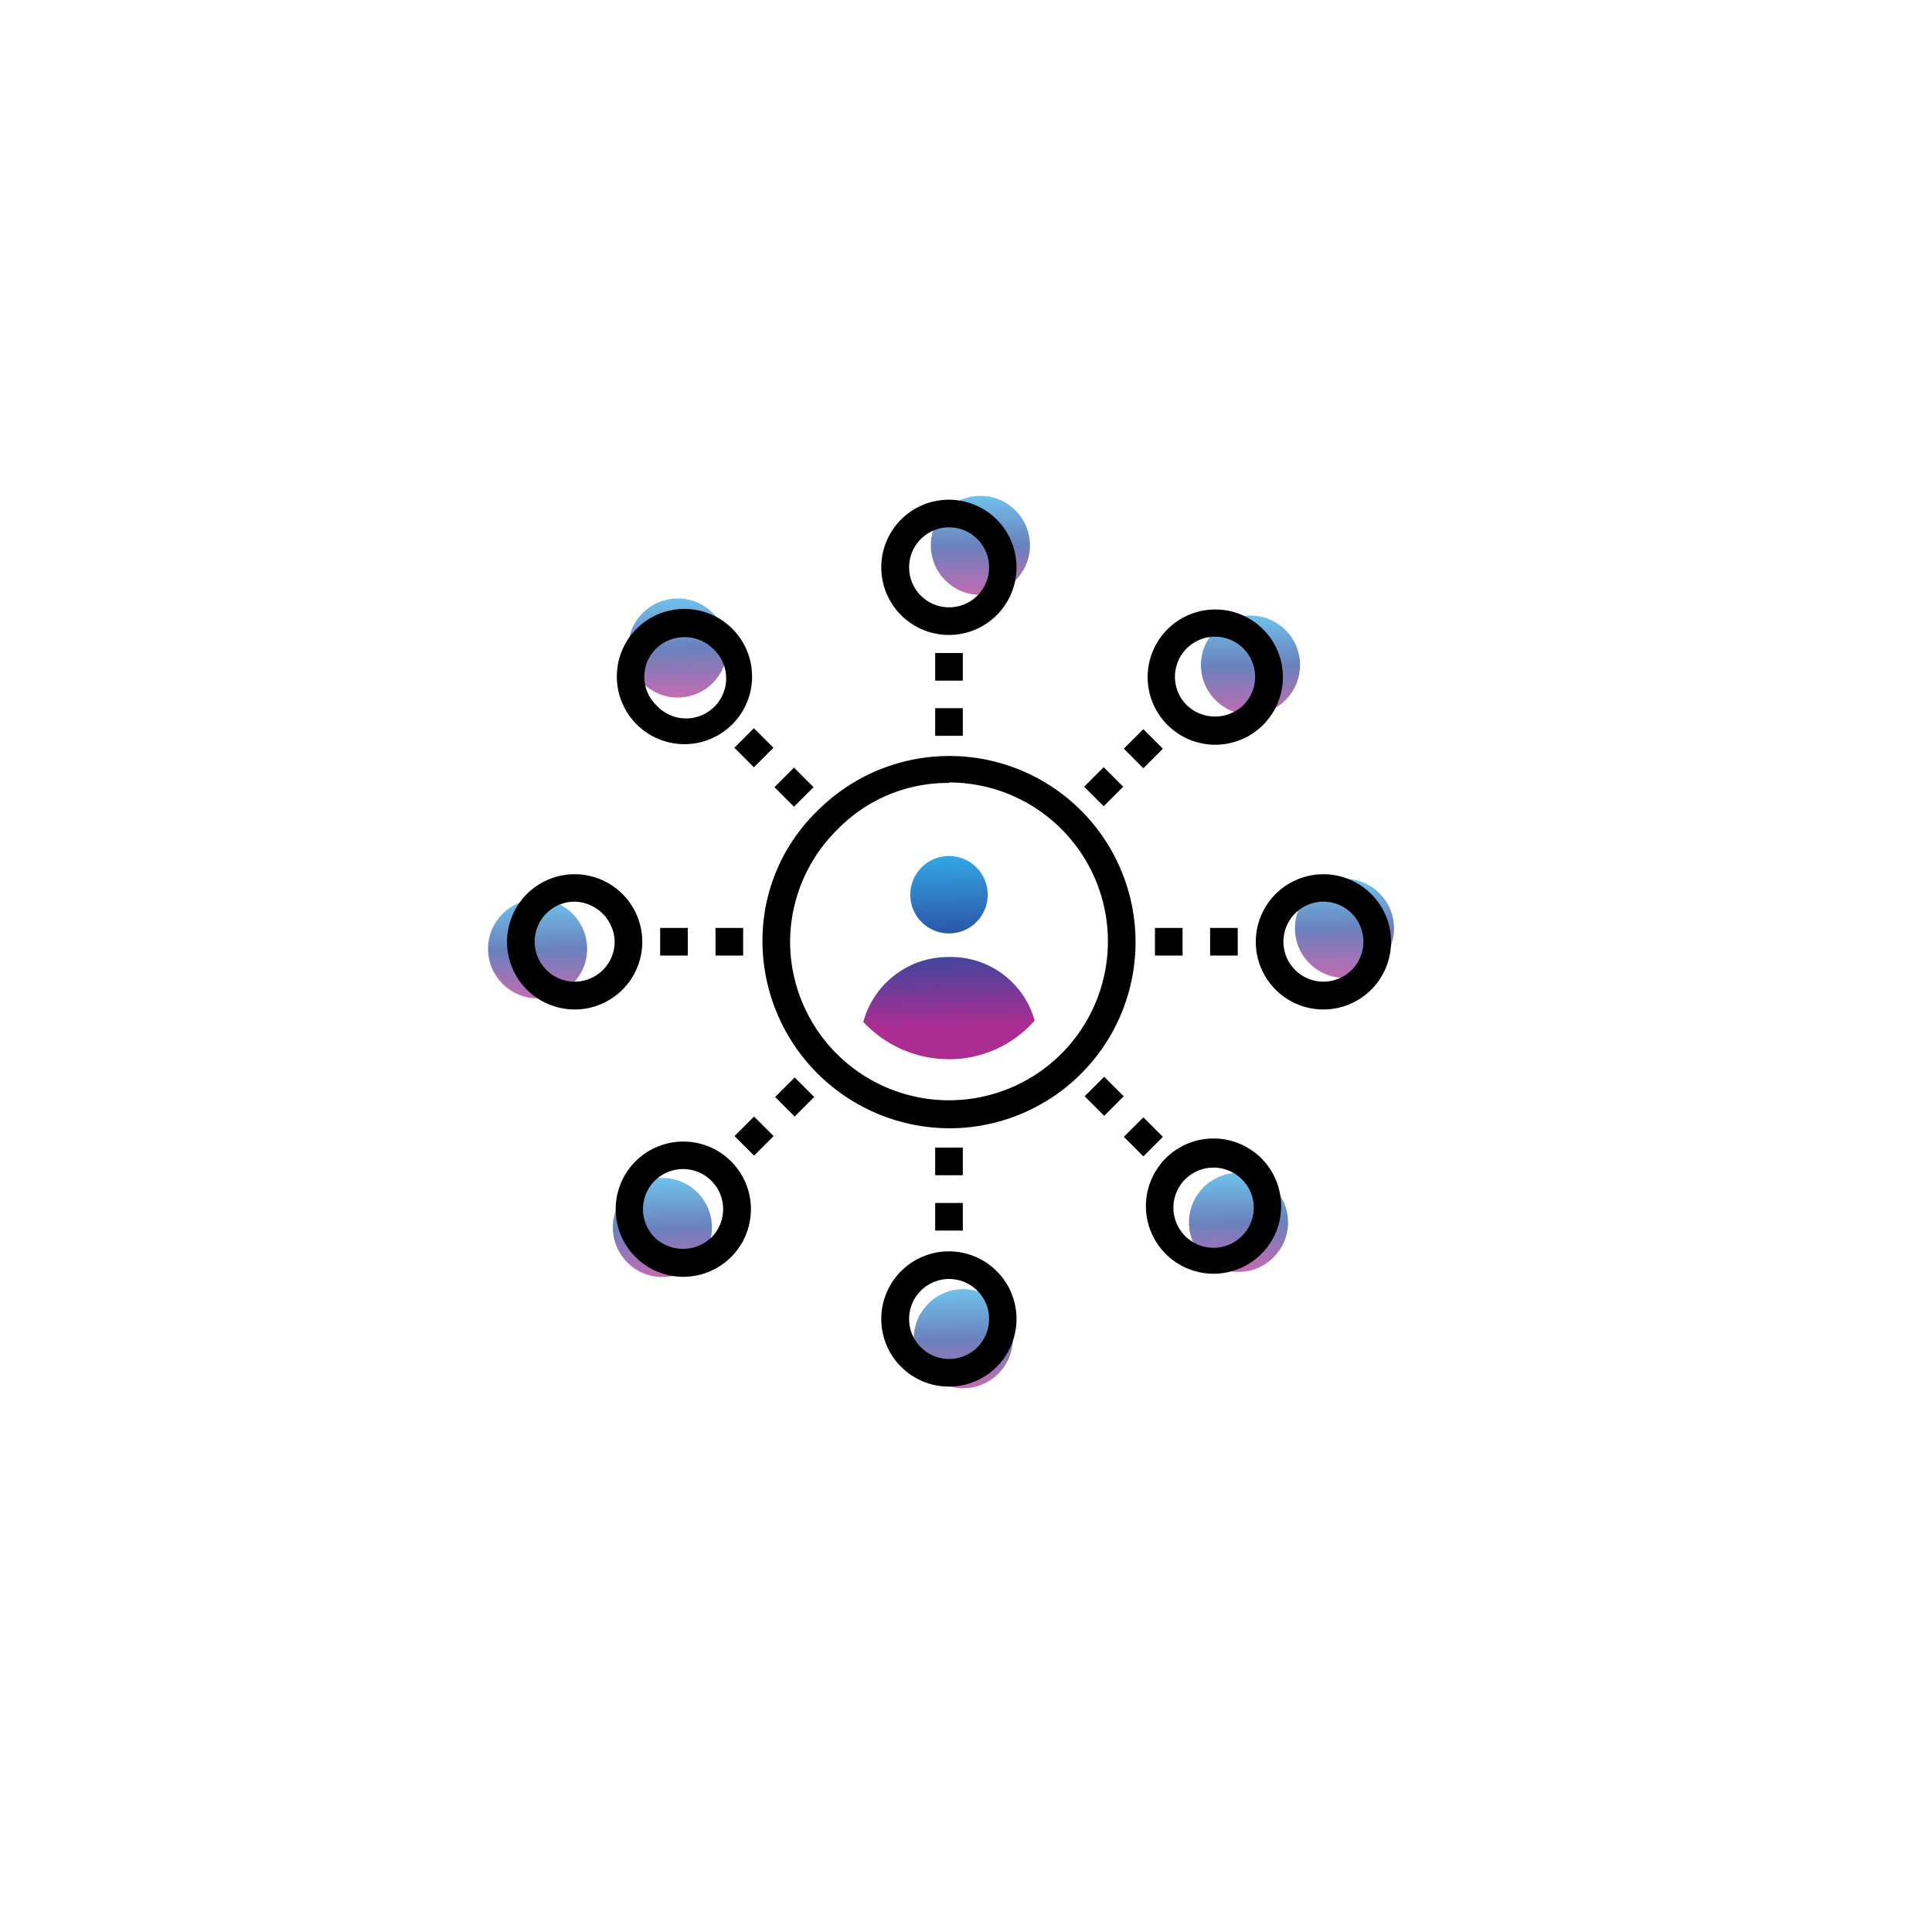 <svg id="Livello_1" data-name="Livello 1" xmlns="http://www.w3.org/2000/svg" xmlns:xlink="http://www.w3.org/1999/xlink" viewBox="0 0 200 200"><defs><style>.cls-1,.cls-2,.cls-3,.cls-4,.cls-5,.cls-6,.cls-7,.cls-8{opacity:0.7;}.cls-1{fill:url(#Sfumatura_senza_nome_81);}.cls-2{fill:url(#Sfumatura_senza_nome_81-2);}.cls-3{fill:url(#Sfumatura_senza_nome_81-3);}.cls-4{fill:url(#Sfumatura_senza_nome_81-4);}.cls-5{fill:url(#Sfumatura_senza_nome_81-5);}.cls-6{fill:url(#Sfumatura_senza_nome_81-6);}.cls-7{fill:url(#Sfumatura_senza_nome_81-7);}.cls-8{fill:url(#Sfumatura_senza_nome_81-8);}.cls-9{fill:url(#Sfumatura_senza_nome_81-9);}.cls-10{fill:url(#Sfumatura_senza_nome_81-10);}</style><linearGradient id="Sfumatura_senza_nome_81" x1="101.37" y1="51.33" x2="101.6" y2="61.59" gradientUnits="userSpaceOnUse"><stop offset="0" stop-color="#33a8e5"/><stop offset="0.51" stop-color="#2b4ba1"/><stop offset="1" stop-color="#ab2d92"/></linearGradient><linearGradient id="Sfumatura_senza_nome_81-2" x1="68.45" y1="121.94" x2="68.68" y2="132.2" xlink:href="#Sfumatura_senza_nome_81"/><linearGradient id="Sfumatura_senza_nome_81-3" x1="139.07" y1="90.97" x2="139.3" y2="101.23" xlink:href="#Sfumatura_senza_nome_81"/><linearGradient id="Sfumatura_senza_nome_81-4" x1="55.53" y1="93.09" x2="55.76" y2="103.36" xlink:href="#Sfumatura_senza_nome_81"/><linearGradient id="Sfumatura_senza_nome_81-5" x1="70.05" y1="61.95" x2="70.28" y2="72.21" xlink:href="#Sfumatura_senza_nome_81"/><linearGradient id="Sfumatura_senza_nome_81-6" x1="129.33" y1="63.72" x2="129.57" y2="73.98" xlink:href="#Sfumatura_senza_nome_81"/><linearGradient id="Sfumatura_senza_nome_81-7" x1="99.6" y1="133.45" x2="99.83" y2="143.71" xlink:href="#Sfumatura_senza_nome_81"/><linearGradient id="Sfumatura_senza_nome_81-8" x1="128.1" y1="121.41" x2="128.33" y2="131.67" xlink:href="#Sfumatura_senza_nome_81"/><linearGradient id="Sfumatura_senza_nome_81-9" x1="98.15" y1="88.54" x2="98.55" y2="106.22" xlink:href="#Sfumatura_senza_nome_81"/><linearGradient id="Sfumatura_senza_nome_81-10" x1="97.86" y1="88.55" x2="98.25" y2="106.23" xlink:href="#Sfumatura_senza_nome_81"/></defs><title>DrupalEurope_icons</title><circle class="cls-1" cx="101.49" cy="56.46" r="5.13"/><circle class="cls-2" cx="68.57" cy="127.07" r="5.13"/><circle class="cls-3" cx="139.18" cy="96.1" r="5.13"/><circle class="cls-4" cx="55.65" cy="98.22" r="5.13"/><circle class="cls-5" cx="70.16" cy="67.08" r="5.13"/><circle class="cls-6" cx="129.45" cy="68.85" r="5.13"/><circle class="cls-7" cx="99.72" cy="138.58" r="5.13"/><circle class="cls-8" cx="128.21" cy="126.54" r="5.13"/><path d="M98.24,116.8A19.41,19.41,0,0,1,78.93,97.48,18.68,18.68,0,0,1,84.66,83.9,19.27,19.27,0,1,1,98.24,116.8Zm0-35.75a15.93,15.93,0,0,0-11.59,4.86A16.39,16.39,0,0,0,81.79,97.5,16.45,16.45,0,1,0,98.24,81Z"/><rect x="96.81" y="67.6" width="2.86" height="2.86"/><rect x="96.81" y="73.31" width="2.86" height="2.86"/><rect x="96.81" y="118.8" width="2.86" height="2.86"/><rect x="96.81" y="124.53" width="2.86" height="2.86"/><rect x="125.27" y="96.06" width="2.86" height="2.86"/><rect x="119.56" y="96.06" width="2.86" height="2.86"/><rect x="74.07" y="96.06" width="2.86" height="2.86"/><rect x="68.34" y="96.06" width="2.86" height="2.86"/><rect x="116.92" y="76.07" width="2.86" height="2.86" transform="translate(-20.13 106.39) rotate(-45)"/><rect x="112.82" y="80.01" width="2.86" height="2.86" transform="translate(-24.12 104.64) rotate(-45)"/><rect x="80.83" y="112.13" width="2.86" height="2.86" transform="translate(-56.2 91.43) rotate(-45)"/><rect x="76.63" y="116.18" width="2.86" height="2.86" transform="translate(-60.3 89.64) rotate(-45)"/><rect x="116.93" y="116.27" width="2.86" height="2.86" transform="translate(-48.56 118.15) rotate(-45)"/><rect x="112.88" y="112.07" width="2.86" height="2.86" transform="translate(-46.78 114.06) rotate(-45)"/><rect x="80.77" y="80.06" width="2.86" height="2.86" transform="translate(-33.55 81.99) rotate(-45)"/><rect x="76.61" y="75.97" width="2.86" height="2.86" transform="translate(-31.87 77.84) rotate(-44.99)"/><circle class="cls-9" cx="98.24" cy="92.62" r="4.01"/><path class="cls-10" d="M98.24,109.65a11.77,11.77,0,0,0,8.87-4,9,9,0,0,0-8.87-6.58,9.1,9.1,0,0,0-8.87,6.72A12.15,12.15,0,0,0,98.24,109.65Z"/><path d="M59.49,104.5a7,7,0,1,1,7-7A7,7,0,0,1,59.49,104.5Zm0-11.16a4.14,4.14,0,1,0,4.14,4.14A4.24,4.24,0,0,0,59.49,93.34Z"/><path d="M137,104.5a7,7,0,1,1,7-7A7,7,0,0,1,137,104.5Zm0-11.16a4.14,4.14,0,1,0,4.14,4.14A4.14,4.14,0,0,0,137,93.34Z"/><path d="M65.92,75a7,7,0,1,1,9.87,0A7,7,0,0,1,65.92,75Zm7.87-7.87a4.24,4.24,0,0,0-5.86,0,4.1,4.1,0,0,0,0,5.86,4.15,4.15,0,1,0,5.86-5.86Z"/><path d="M120.69,129.82a7,7,0,1,1,9.87,0A7,7,0,0,1,120.69,129.82Zm7.87-7.73a4.15,4.15,0,1,0,0,5.86A4.1,4.1,0,0,0,128.56,122.09Z"/><path d="M91.23,58.73a7,7,0,1,1,7,7A7,7,0,0,1,91.23,58.73Zm11.16,0a4.14,4.14,0,1,0-4.14,4.14A4.14,4.14,0,0,0,102.39,58.73Z"/><path d="M91.23,136.54a7,7,0,1,1,7,7A7,7,0,0,1,91.23,136.54Zm11.16,0a4.14,4.14,0,1,0-4.14,4.14A4.14,4.14,0,0,0,102.39,136.54Z"/><path d="M120.84,65.16a7,7,0,1,1,0,9.87A7,7,0,0,1,120.84,65.16ZM128.71,73a4.15,4.15,0,1,0-5.86,0A4.24,4.24,0,0,0,128.71,73Z"/><path d="M65.77,120.24a7,7,0,1,1,0,9.87A7,7,0,0,1,65.77,120.24Zm7.87,7.87a4.15,4.15,0,1,0-5.86,0A4.24,4.24,0,0,0,73.64,128.1Z"/></svg>